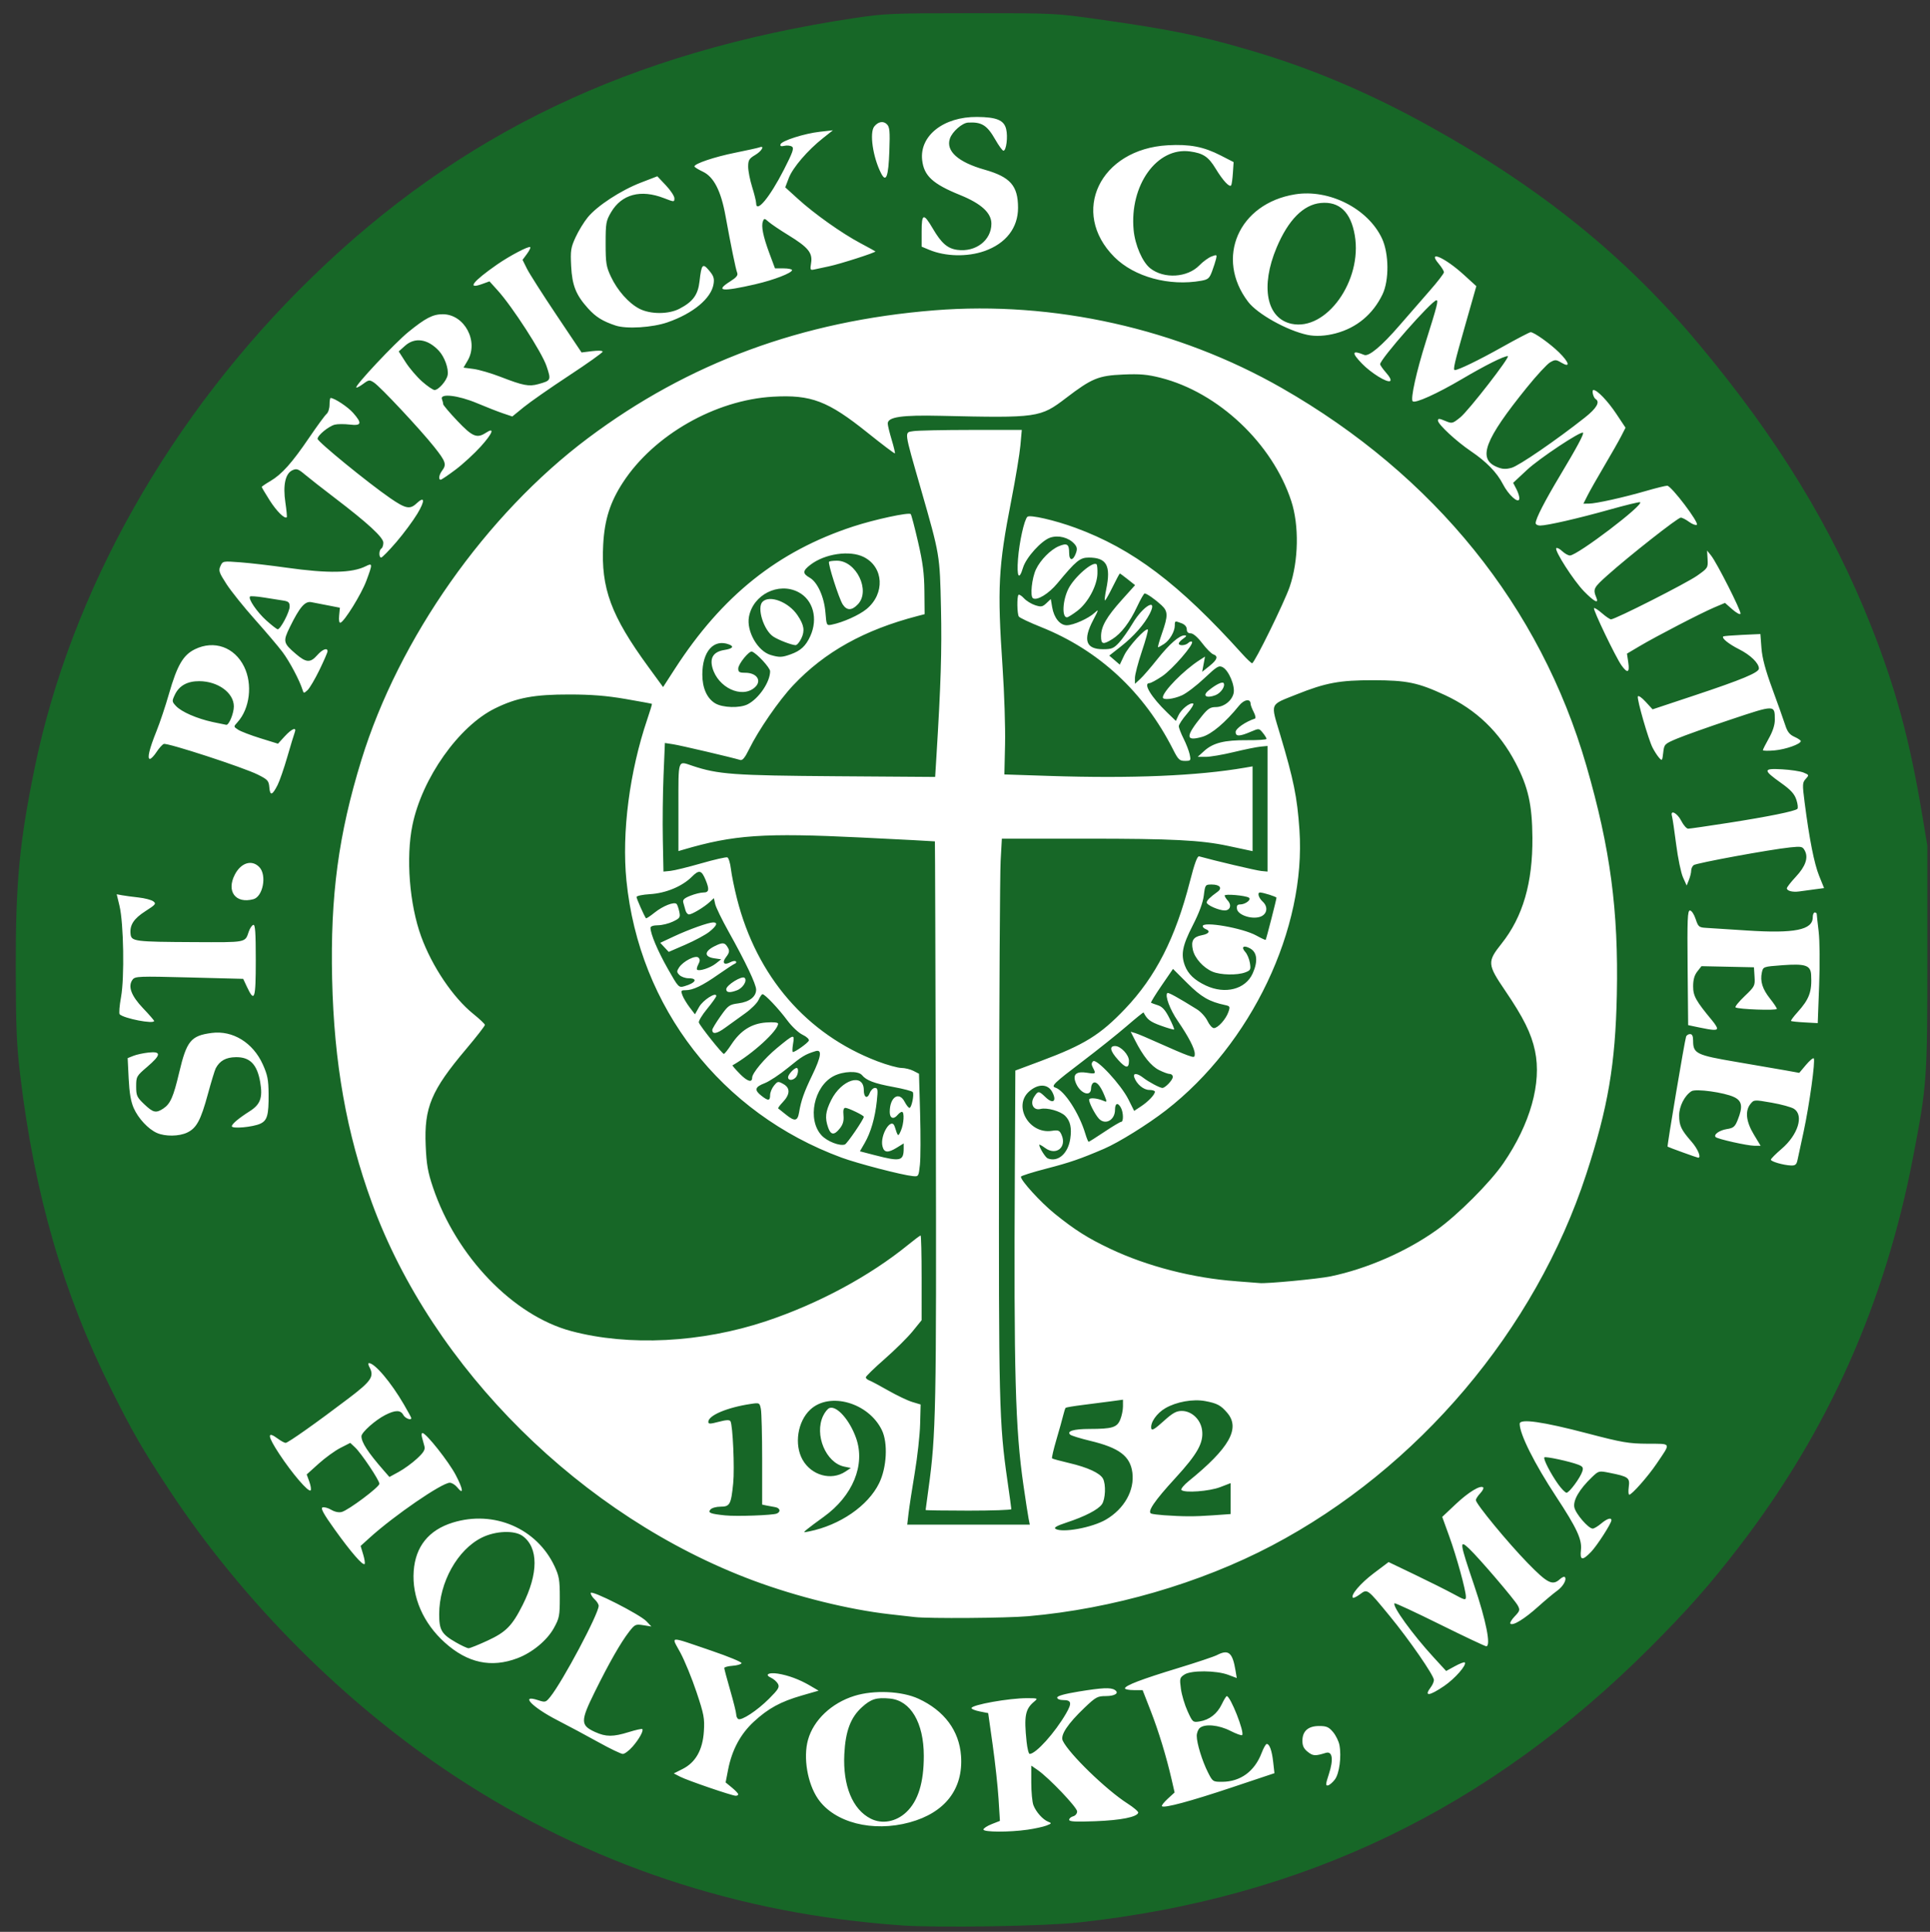 <?xml version="1.0" encoding="UTF-8" standalone="no"?>
<svg
   xmlns:dc="http://purl.org/dc/elements/1.1/"
   xmlns:cc="http://creativecommons.org/ns#"
   xmlns:rdf="http://www.w3.org/1999/02/22-rdf-syntax-ns#"
   xmlns:svg="http://www.w3.org/2000/svg"
   xmlns="http://www.w3.org/2000/svg"
   id="svg8"
   version="1.1"
   viewBox="0 0 21.004 21.019"
   height="79.441"
   width="79.384">
  <rect x="0" y="0" width="21.004" height="21.019" fill="#333333" stroke="none"/>
  <defs
     id="defs2" />
  <g
     transform="translate(-59.125,-12.765)"
     id="layer1">
    <g
       transform="matrix(0.082,0,0,0.082,45.522,8.762)"
       id="g4236">
      <circle
         style="opacity:1;fill:#ffffff;fill-opacity:1;stroke:none;stroke-width:1.302;stroke-linecap:round;stroke-linejoin:round;stroke-miterlimit:4;stroke-dasharray:none;stroke-dashoffset:0;stroke-opacity:1;paint-order:fill markers stroke"
         id="path4232"
         cx="293.905"
         cy="176.925"
         r="121.781" />
      <path
         style="fill:#176727;fill-opacity:1;stroke-width:0.265"
         d="m 285.561,304.292 c -21.691,-1.5 -41.552,-8.126 -59.267,-19.774 -14.653,-9.635 -28.188,-23.195 -37.964,-38.034 -3.553,-5.393 -4.835,-7.617 -7.705,-13.361 -6.36,-12.734 -10.163,-25.866 -12.047,-41.605 -0.488,-4.074 -0.581,-6.296 -0.597,-14.222 -0.022,-11.322 0.48,-16.656 2.497,-26.515 4.814,-23.53 18.018,-46.911 36.8,-65.167 19.667,-19.116 42.28,-29.921 71.977,-34.394 4.062,-0.612 4.983,-0.651 15.495,-0.654 11.031,-0.004 11.249,0.006 16.801,0.796 9.799,1.394 13.325,2.11 20.112,4.087 8.168,2.379 15.896,5.645 24.022,10.151 14.732,8.17 25.903,17.2 35.579,28.76 10.543,12.596 17.754,24.387 22.972,37.562 3.216,8.121 5.103,15.072 6.727,24.78 l 0.723,4.324 v 14.817 c 0,16.185 -0.056,16.965 -1.884,26.458 -3.76,19.524 -11.264,36.339 -23.085,51.726 -3.873,5.042 -6.863,8.429 -11.802,13.37 -21.414,21.423 -45.945,33.236 -75.81,36.505 -4.528,0.496 -18.653,0.731 -23.548,0.393 z m 16.703,-12.697 c 0.965,-0.14 2.096,-0.388 2.514,-0.551 0.7,-0.274 0.718,-0.314 0.23,-0.506 -0.718,-0.283 -1.624,-1.297 -1.967,-2.202 -0.155,-0.41 -0.282,-1.757 -0.282,-2.995 v -2.25 l 0.86,0.595 c 1.495,1.035 5.226,4.95 5.226,5.484 0,0.287 -0.231,0.57 -0.529,0.648 -0.291,0.076 -0.529,0.284 -0.529,0.462 0,0.246 0.844,0.291 3.506,0.189 3.348,-0.129 5.489,-0.554 5.662,-1.125 0.044,-0.146 -0.601,-0.7 -1.435,-1.232 -2.812,-1.796 -7.782,-6.619 -8.586,-8.333 -0.343,-0.732 0.66,-2.242 2.919,-4.392 1.462,-1.391 1.7,-1.521 2.793,-1.521 1.232,0 1.835,-0.413 1.194,-0.819 -0.545,-0.345 -1.649,-0.295 -4.796,0.219 -1.86,0.304 -2.844,0.579 -2.844,0.797 0,0.191 0.33,0.332 0.778,0.332 1.124,0 1.208,0.385 0.39,1.794 -1.485,2.558 -4.002,5.35 -4.824,5.35 -0.131,0 -0.314,-0.732 -0.408,-1.626 -0.354,-3.385 -0.179,-4.319 0.993,-5.299 0.544,-0.455 0.525,-0.465 -0.899,-0.472 -2.393,-0.011 -7.408,0.884 -7.408,1.323 0,0.122 0.499,0.321 1.11,0.442 l 1.11,0.219 0.596,4.228 c 0.328,2.325 0.678,5.543 0.778,7.15 l 0.182,2.922 -1.094,0.43 c -0.602,0.236 -1.094,0.558 -1.094,0.716 0,0.359 3.433,0.372 5.855,0.022 z m -15.645,-0.973 c 4.697,-1.281 7.132,-4.431 6.818,-8.82 -0.239,-3.343 -2.221,-6.006 -5.645,-7.585 -2.213,-1.02 -5.904,-1.185 -8.5,-0.38 -3.047,0.946 -5.437,3.21 -6.168,5.842 -0.653,2.349 -0.068,5.79 1.329,7.821 2.174,3.16 7.25,4.462 12.166,3.122 z m -5.159,-0.488 c -2.419,-1.215 -3.72,-4.384 -3.514,-8.555 0.152,-3.064 0.834,-4.88 2.348,-6.248 1.206,-1.089 1.923,-1.308 3.719,-1.136 2.739,0.263 4.476,3.204 4.483,7.591 0.006,3.552 -0.752,5.997 -2.316,7.476 -1.363,1.288 -3.211,1.63 -4.721,0.872 z m 47.953,-4.16 5.619,-1.878 -0.166,-1.476 c -0.172,-1.533 -0.483,-2.402 -0.86,-2.402 -0.121,0 -0.426,0.54 -0.678,1.201 -0.931,2.437 -2.809,3.809 -5.231,3.82 -1.23,0.006 -1.264,-0.017 -1.889,-1.251 -0.767,-1.514 -1.489,-3.865 -1.489,-4.844 0,-0.392 0.185,-0.867 0.411,-1.054 0.689,-0.571 2.509,-0.398 4.047,0.385 0.778,0.396 1.484,0.652 1.569,0.567 0.35,-0.35 -1.557,-5.181 -2.041,-5.171 -0.082,0.002 -0.381,0.486 -0.664,1.077 -0.607,1.267 -1.636,2.069 -2.921,2.278 -0.912,0.148 -0.939,0.126 -1.614,-1.35 -0.378,-0.825 -0.776,-2.16 -0.886,-2.966 -0.188,-1.382 -0.16,-1.491 0.476,-1.908 0.88,-0.576 4.218,-0.552 5.801,0.042 l 1.135,0.426 -0.163,-0.984 c -0.399,-2.412 -0.931,-2.856 -2.468,-2.061 -0.402,0.208 -2.748,0.992 -5.212,1.742 -4.792,1.459 -6.995,2.301 -6.995,2.675 0,0.128 0.527,0.232 1.171,0.232 h 1.171 l 1.057,2.712 c 1.072,2.75 2.091,6.089 2.799,9.171 l 0.39,1.696 -0.914,0.837 c -0.503,0.461 -0.847,0.904 -0.766,0.986 0.287,0.287 3.745,-0.642 9.311,-2.502 z m -65.545,0.924 c 10e-4,-0.109 -0.375,-0.508 -0.836,-0.887 l -0.838,-0.689 0.329,-1.692 c 0.508,-2.613 1.643,-4.731 3.407,-6.36 1.92,-1.773 3.559,-2.667 6.388,-3.484 l 2.216,-0.64 -1.176,-0.689 c -1.355,-0.794 -2.865,-1.355 -4.224,-1.568 -1.238,-0.194 -1.808,0.137 -0.927,0.538 0.359,0.164 0.777,0.53 0.93,0.815 0.236,0.441 0.062,0.733 -1.183,1.977 -1.572,1.572 -3.669,2.95 -4.092,2.688 -0.143,-0.089 -0.262,-0.363 -0.263,-0.609 -7.9e-4,-0.246 -0.358,-1.683 -0.794,-3.194 -0.436,-1.51 -0.792,-2.843 -0.792,-2.961 0,-0.118 0.497,-0.252 1.104,-0.297 0.607,-0.045 1.142,-0.2 1.189,-0.346 0.047,-0.146 -1.73,-0.882 -3.948,-1.637 -5.891,-2.005 -5.397,-2.032 -4.177,0.231 0.574,1.065 1.54,3.419 2.146,5.233 0.993,2.971 1.09,3.488 0.979,5.223 -0.158,2.463 -1.097,4.121 -2.826,4.991 l -1.167,0.587 0.845,0.437 c 0.958,0.495 6.871,2.521 7.376,2.527 0.182,0.002 0.332,-0.085 0.333,-0.195 z m 79.19,-1.973 c 0.59,-0.791 0.886,-3.036 0.601,-4.555 -0.096,-0.512 -0.478,-1.291 -0.849,-1.732 -0.563,-0.669 -0.867,-0.802 -1.842,-0.802 -1.462,0 -2.225,0.674 -2.225,1.965 0,0.672 0.187,1.054 0.722,1.475 0.693,0.545 0.978,0.56 2.375,0.126 0.888,-0.276 1.057,0.859 0.417,2.81 -0.436,1.329 -0.456,1.572 -0.126,1.507 0.216,-0.043 0.634,-0.4 0.928,-0.794 z m -93.222,-4.343 c 0.875,-0.997 1.503,-2.131 1.295,-2.339 -0.066,-0.066 -0.87,0.113 -1.786,0.398 -2.077,0.646 -3.033,0.646 -4.465,-0.004 -1.966,-0.892 -1.972,-1.435 -0.067,-5.298 1.905,-3.861 3.469,-6.601 4.585,-8.03 0.751,-0.962 0.856,-1.009 1.868,-0.848 l 1.073,0.172 -0.64,-0.681 c -0.868,-0.924 -7.413,-4.244 -7.413,-3.76 0,0.201 0.238,0.581 0.529,0.844 0.291,0.263 0.529,0.648 0.529,0.855 0,1.057 -4.787,10.054 -6.428,12.08 -0.592,0.732 -0.661,0.75 -1.611,0.437 -2.47,-0.815 -0.785,0.944 2.54,2.652 1.487,0.764 3.955,2.085 5.484,2.935 1.529,0.851 2.979,1.546 3.222,1.546 0.243,0 0.82,-0.431 1.283,-0.959 z m 107.702,-8.043 c 1.454,-0.987 3.065,-2.828 2.751,-3.142 -0.075,-0.075 -0.661,0.151 -1.302,0.501 l -1.166,0.637 -1.667,-1.816 c -2.803,-3.053 -5.528,-6.821 -5.182,-7.166 0.067,-0.067 2.768,1.189 6.003,2.79 3.235,1.601 6.009,2.911 6.165,2.911 0.659,0 -0.017,-3.408 -1.606,-8.097 -1.94,-5.724 -1.993,-6.116 -0.662,-4.853 1.327,1.258 6.042,6.771 6.461,7.554 0.309,0.578 0.269,0.717 -0.412,1.428 -0.415,0.433 -0.673,0.87 -0.572,0.97 0.32,0.32 1.843,-0.609 3.643,-2.223 0.961,-0.862 2.115,-1.829 2.564,-2.148 0.796,-0.567 1.317,-1.51 1.006,-1.821 -0.085,-0.085 -0.373,0.043 -0.64,0.285 -0.989,0.895 -1.64,0.57 -4.283,-2.14 -2.627,-2.694 -6.876,-7.85 -6.876,-8.345 0,-0.158 0.258,-0.562 0.574,-0.898 0.316,-0.336 0.498,-0.687 0.405,-0.78 -0.358,-0.358 -1.951,0.608 -3.66,2.221 l -1.783,1.682 0.924,2.553 c 0.99,2.734 2.217,7.191 2.217,8.052 0,0.483 -0.132,0.453 -1.654,-0.377 -0.91,-0.496 -3.217,-1.651 -5.129,-2.567 l -3.475,-1.666 -1.949,1.467 c -1.779,1.34 -3.131,2.921 -2.789,3.263 0.075,0.075 0.499,-0.13 0.941,-0.457 0.994,-0.735 0.934,-0.779 3.933,2.868 2.621,3.186 5.892,7.922 5.88,8.513 -0.005,0.226 -0.183,0.643 -0.397,0.925 -0.971,1.284 -0.26,1.234 1.737,-0.123 z m -122.958,-3.705 c 1.962,-0.745 3.915,-2.363 4.815,-3.988 0.73,-1.319 0.791,-1.631 0.791,-4.074 0,-2.306 -0.09,-2.837 -0.697,-4.133 -2.363,-5.039 -8.053,-7.48 -13.507,-5.795 -3.187,0.984 -4.952,3.174 -5.186,6.433 -0.247,3.446 1.263,6.914 4.134,9.493 3.02,2.713 6.17,3.387 9.65,2.065 z m -8.2,-2.107 c -1.883,-1.08 -2.202,-1.618 -2.202,-3.718 0,-4.229 2.44,-8.598 5.689,-10.187 1.823,-0.892 4.317,-0.982 5.392,-0.194 2.101,1.539 2.101,4.962 0.001,9.138 -1.395,2.773 -2.216,3.609 -4.66,4.738 -1.209,0.558 -2.344,1.014 -2.523,1.013 -0.179,-10e-4 -0.943,-0.356 -1.696,-0.788 z m 75.983,-3.461 c 11.122,-0.972 22.794,-4.357 32.334,-9.377 19.402,-10.21 34.956,-28.584 41.723,-49.291 2.886,-8.832 3.863,-14.569 4.053,-23.813 0.23,-11.164 -0.86,-19.361 -4.035,-30.345 -6.107,-21.132 -20.148,-38.54 -40.448,-50.148 -13.779,-7.879 -30.274,-11.566 -46.092,-10.301 -17.559,1.403 -32.641,6.966 -45.967,16.956 -13.549,10.156 -25.099,26.555 -30.074,42.7 -3.051,9.902 -4.138,18.03 -3.888,29.075 0.253,11.154 1.906,20.461 5.27,29.662 8.065,22.061 27.896,41.695 50.664,50.161 5.782,2.15 12.698,3.856 18.07,4.458 1.382,0.155 2.871,0.323 3.307,0.374 1.878,0.219 12.173,0.143 15.081,-0.111 z m -29.335,-11.553 c 0.31,-0.257 1.289,-0.988 2.176,-1.625 3.864,-2.773 5.562,-6.891 4.309,-10.446 -0.853,-2.42 -2.583,-4.365 -3.552,-3.993 -0.228,0.087 -0.602,0.554 -0.831,1.038 -1.187,2.502 0.365,6.223 2.807,6.73 l 0.877,0.182 -0.731,0.483 c -1.871,1.235 -4.497,0.507 -5.675,-1.573 -1.14,-2.013 -0.668,-5.085 1.023,-6.658 2.577,-2.397 7.736,-0.918 9.499,2.724 0.824,1.703 0.657,4.956 -0.363,7.04 -1.473,3.01 -5.204,5.577 -9.309,6.405 -0.79,0.159 -0.791,0.158 -0.23,-0.307 z m 32.942,-0.043 c -0.251,-0.159 0.191,-0.41 1.455,-0.826 2.448,-0.805 4.206,-1.713 4.708,-2.43 0.471,-0.672 0.553,-2.635 0.142,-3.402 -0.396,-0.74 -2.045,-1.5 -4.493,-2.07 -1.177,-0.274 -2.195,-0.553 -2.262,-0.62 -0.067,-0.067 0.191,-1.182 0.573,-2.478 0.382,-1.296 0.79,-2.752 0.906,-3.237 0.116,-0.484 0.261,-0.931 0.322,-0.992 0.061,-0.061 1.114,-0.236 2.338,-0.388 1.225,-0.152 2.911,-0.37 3.748,-0.483 l 1.521,-0.207 v 0.889 c 0,0.489 -0.165,1.284 -0.367,1.768 -0.432,1.033 -1.054,1.219 -4.098,1.225 -2.063,0.004 -3.03,0.29 -2.544,0.753 0.144,0.137 1.341,0.508 2.659,0.824 3.84,0.92 5.302,2.016 5.595,4.196 0.316,2.359 -1.063,4.824 -3.499,6.251 -1.832,1.074 -5.803,1.801 -6.706,1.229 z m -19.496,-2.078 c 0.099,-0.837 0.469,-3.248 0.822,-5.358 0.353,-2.11 0.673,-5.012 0.711,-6.448 l 0.069,-2.612 -1.108,-0.332 c -0.609,-0.183 -2.038,-0.863 -3.175,-1.512 -1.137,-0.649 -2.276,-1.256 -2.53,-1.348 -0.255,-0.092 -0.463,-0.277 -0.463,-0.412 0,-0.135 1.131,-1.235 2.512,-2.444 1.382,-1.21 3.048,-2.86 3.703,-3.666 l 1.19,-1.466 0.001,-5.622 c 8e-4,-3.092 -0.06,-5.622 -0.135,-5.622 -0.075,0 -0.794,0.536 -1.598,1.191 -5.151,4.196 -11.943,7.852 -18.903,10.177 -8.566,2.861 -18.252,3.353 -25.879,1.313 -7.697,-2.058 -15.252,-9.91 -18.333,-19.052 -0.691,-2.05 -0.863,-3.039 -0.971,-5.571 -0.215,-5.043 0.731,-7.3 5.355,-12.781 1.387,-1.643 2.513,-3.093 2.503,-3.221 -0.01,-0.129 -0.704,-0.786 -1.542,-1.461 -2.682,-2.161 -5.465,-6.29 -6.912,-10.255 -1.558,-4.268 -2.046,-10.486 -1.162,-14.788 1.283,-6.245 6.149,-13.122 10.958,-15.49 2.894,-1.425 5.208,-1.856 9.922,-1.848 2.885,0.005 4.908,0.169 7.408,0.599 1.892,0.326 3.466,0.617 3.497,0.648 0.032,0.03 -0.244,0.942 -0.612,2.026 -2.359,6.943 -3.409,15.059 -2.772,21.418 1.689,16.841 12.586,30.875 28.542,36.758 2.129,0.785 8.019,2.316 9.445,2.455 0.786,0.077 0.795,0.063 0.964,-1.51 0.093,-0.873 0.104,-3.946 0.024,-6.828 l -0.146,-5.241 -0.738,-0.382 c -0.406,-0.21 -1.131,-0.386 -1.611,-0.391 -0.48,-0.005 -1.9,-0.4 -3.155,-0.877 -9.396,-3.576 -16.034,-11.256 -18.655,-21.584 -0.348,-1.371 -0.709,-3.138 -0.801,-3.926 -0.093,-0.788 -0.306,-1.485 -0.475,-1.55 -0.169,-0.065 -1.729,0.292 -3.467,0.792 -1.738,0.5 -3.577,0.95 -4.086,1.001 l -0.926,0.092 -0.084,-4.233 c -0.046,-2.328 -0.004,-6.167 0.094,-8.531 l 0.179,-4.298 1.096,0.168 c 0.963,0.147 7.821,1.753 8.912,2.087 0.287,0.088 0.629,-0.327 1.151,-1.397 1.245,-2.548 3.969,-6.501 5.866,-8.511 4.182,-4.434 9.438,-7.36 16.52,-9.199 l 0.926,-0.24 -0.029,-3.03 c -0.022,-2.371 -0.206,-3.8 -0.845,-6.565 -0.449,-1.944 -0.885,-3.604 -0.97,-3.688 -0.261,-0.261 -4.813,0.721 -7.642,1.648 -9.981,3.27 -17.379,9.174 -23.658,18.884 l -1.566,2.422 -1.96,-2.683 c -4.948,-6.775 -6.298,-10.426 -5.99,-16.204 0.177,-3.322 0.917,-5.654 2.627,-8.273 4.105,-6.289 12.255,-10.939 19.924,-11.369 5.055,-0.284 7.275,0.563 12.532,4.778 1.945,1.559 3.578,2.793 3.63,2.742 0.051,-0.051 -0.14,-0.861 -0.425,-1.8 -0.285,-0.938 -0.52,-1.91 -0.521,-2.159 -0.004,-0.871 1.859,-1.144 7.009,-1.025 12.925,0.296 13.225,0.254 16.669,-2.375 3.405,-2.599 4.29,-2.962 7.555,-3.102 2.25,-0.097 3.219,-0.012 4.986,0.435 7.647,1.934 14.831,8.712 17.334,16.353 1.055,3.223 0.971,7.917 -0.204,11.361 -0.706,2.068 -4.681,10.16 -4.992,10.16 -0.107,0 -0.703,-0.564 -1.325,-1.253 -8.389,-9.303 -14.506,-13.925 -22.128,-16.722 -2.755,-1.011 -6.066,-1.766 -6.376,-1.455 -0.424,0.425 -1.067,3.325 -1.243,5.605 -0.182,2.368 0.135,2.918 0.665,1.15 0.405,-1.353 2.45,-3.611 3.619,-3.997 1.086,-0.358 2.433,-0.014 3.183,0.815 0.372,0.411 0.423,0.682 0.23,1.225 -0.384,1.087 -0.908,1.078 -0.908,-0.015 0,-1.166 -0.276,-1.342 -1.377,-0.879 -1.089,0.458 -2.425,1.811 -3.023,3.062 -0.549,1.149 -0.806,3.591 -0.404,3.839 0.555,0.343 2.095,-0.597 3.242,-1.98 2.486,-2.999 2.997,-3.418 4.165,-3.418 2.38,0 2.965,1.066 2.315,4.22 -0.178,0.865 -0.245,1.524 -0.148,1.464 0.097,-0.06 0.559,-0.887 1.027,-1.838 0.468,-0.951 0.887,-1.73 0.931,-1.73 0.044,0 0.516,0.347 1.05,0.772 l 0.971,0.772 -1.743,1.94 c -2.042,2.274 -2.772,3.549 -2.772,4.84 0,1.081 0.256,1.149 1.48,0.392 1.187,-0.734 2.324,-2.22 3.309,-4.325 0.449,-0.96 0.898,-1.746 0.998,-1.746 0.267,0 1.386,0.78 2.217,1.545 0.894,0.823 0.906,1.393 0.082,3.751 -0.355,1.016 -0.589,1.847 -0.52,1.847 0.069,0 0.425,-0.196 0.791,-0.436 0.756,-0.495 1.432,-1.657 1.432,-2.461 0,-0.625 0.007,-0.627 0.909,-0.284 0.42,0.16 0.679,0.462 0.679,0.794 0,0.358 0.174,0.536 0.525,0.536 0.319,0 0.917,0.514 1.521,1.309 0.548,0.72 1.205,1.383 1.459,1.473 0.707,0.251 0.559,0.714 -0.5,1.558 l -0.963,0.768 0.19,-1.011 0.19,-1.011 -0.748,0.481 c -2.083,1.341 -4.849,4.157 -4.849,4.937 0,0.389 1.411,0.233 2.544,-0.281 0.599,-0.272 1.931,-1.289 2.961,-2.261 1.679,-1.583 1.931,-1.735 2.442,-1.461 0.803,0.43 1.658,2.469 1.444,3.444 -0.222,1.009 -1.299,1.842 -2.383,1.842 -0.69,0 -1.038,0.22 -1.773,1.124 -2.264,2.784 -2.27,3.459 -0.026,2.831 1.256,-0.352 3.108,-1.918 4.911,-4.152 0.668,-0.829 1.52,-0.961 1.524,-0.238 7.9e-4,0.166 0.187,0.657 0.413,1.091 0.226,0.434 0.301,0.825 0.166,0.87 -1.268,0.423 -2.564,1.323 -2.564,1.781 0,0.622 0.531,0.606 2.083,-0.064 1.006,-0.434 1.034,-0.431 1.521,0.171 0.273,0.337 0.497,0.7 0.497,0.806 0,0.106 -1.161,0.184 -2.58,0.173 -3.005,-0.023 -4.517,0.357 -5.699,1.433 l -0.85,0.773 1.058,0.007 c 0.582,0.004 2.249,-0.28 3.704,-0.631 1.455,-0.351 3.063,-0.678 3.572,-0.727 l 0.926,-0.089 v 8.334 8.334 l -0.844,-0.081 c -0.657,-0.063 -6.238,-1.377 -8.232,-1.938 -0.242,-0.068 -0.609,0.931 -1.227,3.342 -1.917,7.486 -4.54,12.634 -8.611,16.9 -3.294,3.453 -5.411,4.762 -11.182,6.916 l -3.373,1.259 -0.066,12.995 c -0.139,27.309 0.056,34.505 1.14,42.021 0.288,1.995 0.595,3.989 0.684,4.432 l 0.161,0.805 h -8.133 -8.133 z m 13.638,-0.529 c -7.9e-4,-0.109 -0.233,-1.806 -0.516,-3.77 -1.106,-7.679 -1.169,-10.26 -1.118,-45.508 0.027,-18.554 0.122,-35.074 0.212,-36.711 l 0.164,-2.977 h 11.317 c 11.246,0 15.102,0.196 18.649,0.949 1.019,0.216 2.18,0.463 2.58,0.549 l 0.728,0.156 v -5.624 -5.624 l -0.992,0.172 c -6.28,1.088 -15.002,1.456 -25.995,1.096 l -5.953,-0.195 0.091,-4.008 c 0.05,-2.204 -0.099,-6.807 -0.331,-10.228 -0.713,-10.517 -0.567,-13.31 1.151,-22.09 0.569,-2.91 1.118,-6.214 1.218,-7.342 l 0.183,-2.051 -6.712,0.003 c -3.692,0.002 -7.152,0.076 -7.691,0.165 -1.204,0.199 -1.264,-0.249 1.017,7.697 2.527,8.805 2.503,8.667 2.662,15.815 0.124,5.583 -0.016,10.111 -0.614,19.783 l -0.16,2.585 -13.134,-0.093 c -13.621,-0.097 -15.672,-0.245 -19.068,-1.379 -1.996,-0.667 -1.871,-1.03 -1.871,5.46 v 5.852 l 0.595,-0.175 c 6.756,-1.991 10.704,-2.263 23.658,-1.628 5.36,0.263 9.764,0.494 9.786,0.514 0.022,0.02 0.078,16.765 0.125,37.21 0.087,38.197 0.021,41.494 -0.973,48.663 -0.21,1.517 -0.383,2.797 -0.383,2.844 0,0.047 2.56,0.086 5.689,0.086 3.129,0 5.688,-0.089 5.687,-0.198 z m 23.67,-100.145 c -0.102,-0.473 -0.469,-1.421 -0.815,-2.108 -0.346,-0.686 -0.629,-1.423 -0.629,-1.638 0,-0.214 0.491,-0.957 1.092,-1.651 0.601,-0.694 0.962,-1.305 0.803,-1.358 -0.442,-0.147 -1.581,0.78 -1.952,1.59 l -0.331,0.722 -1.16,-1.119 c -2.113,-2.038 -3.234,-3.897 -2.351,-3.897 0.184,0 0.941,-0.409 1.683,-0.908 1.374,-0.925 4.271,-4.269 3.964,-4.576 -0.093,-0.093 -0.31,-0.028 -0.482,0.144 -0.364,0.364 -1.266,0.422 -1.266,0.081 0,-0.128 0.268,-0.419 0.595,-0.648 0.435,-0.303 0.484,-0.419 0.184,-0.429 -0.694,-0.023 -2.02,1.134 -3.65,3.187 -0.856,1.077 -1.869,2.248 -2.253,2.6 l -0.697,0.641 v -0.788 c 0,-0.433 0.416,-2.023 0.924,-3.532 0.508,-1.509 0.863,-2.805 0.788,-2.88 -0.274,-0.274 -2.585,2.249 -3.146,3.434 l -0.578,1.222 -0.698,-0.6 -0.698,-0.6 1.562,-1.227 c 1.688,-1.326 3.102,-2.935 3.816,-4.34 1.107,-2.18 -0.876,-1.06 -2.269,1.281 -0.563,0.946 -1.384,2.107 -1.825,2.58 -0.694,0.744 -0.976,0.86 -2.099,0.86 -2.301,0 -2.713,-1.216 -1.315,-3.875 0.737,-1.401 0.756,-1.493 0.198,-0.969 -0.805,0.756 -2.81,1.656 -3.705,1.663 -0.903,0.007 -1.702,-0.981 -1.942,-2.404 l -0.181,-1.071 -0.588,0.553 c -0.515,0.484 -0.701,0.516 -1.495,0.258 -0.499,-0.162 -1.162,-0.572 -1.474,-0.912 -0.312,-0.339 -0.64,-0.545 -0.728,-0.457 -0.225,0.225 -0.191,2.525 0.043,2.878 0.107,0.161 1.431,0.788 2.942,1.392 7.68,3.07 13.664,8.616 17.524,16.24 0.685,1.354 0.86,1.521 1.581,1.521 0.777,0 0.803,-0.036 0.625,-0.86 z m 3.418,-7.859 c 0.72,-0.274 1.344,-1.192 1.09,-1.603 -0.155,-0.251 -1.081,0.208 -2.043,1.014 -0.813,0.681 -0.233,1.04 0.953,0.589 z m -18.312,-11.203 c 1.378,-1.051 2.593,-3.29 2.65,-4.884 0.022,-0.619 -0.028,-1.193 -0.111,-1.276 -0.471,-0.471 -2.951,1.676 -3.735,3.234 -0.776,1.541 -0.894,3.798 -0.198,3.798 0.139,0 0.766,-0.392 1.395,-0.871 z m -46.742,120.034 c -1.977,-0.205 -2.332,-0.343 -1.975,-0.773 0.181,-0.218 0.771,-0.386 1.353,-0.386 1.236,0 1.393,-0.292 1.675,-3.104 0.2,-1.996 -0.054,-7.728 -0.364,-8.23 -0.127,-0.206 -0.575,-0.185 -1.558,0.074 -1.149,0.303 -1.379,0.305 -1.379,0.009 0,-0.857 2.49,-1.91 5.635,-2.381 1.152,-0.173 1.171,-0.164 1.339,0.676 0.094,0.468 0.17,3.513 0.17,6.766 v 5.915 l 0.595,0.127 c 0.327,0.07 0.824,0.161 1.103,0.203 0.68,0.103 0.821,0.627 0.232,0.863 -0.568,0.227 -5.33,0.395 -6.824,0.241 z m 58.208,-0.024 c -0.728,-0.051 -1.476,-0.146 -1.663,-0.212 -0.596,-0.21 0.386,-1.665 3.18,-4.708 2.955,-3.218 3.78,-4.699 3.556,-6.375 -0.19,-1.417 -1.382,-2.541 -2.693,-2.541 -0.737,0 -1.221,0.274 -2.442,1.379 -1.15,1.041 -1.543,1.272 -1.606,0.944 -0.149,-0.774 0.717,-2.021 1.868,-2.689 1.47,-0.853 3.675,-1.245 5.294,-0.943 1.587,0.297 2.083,0.564 2.944,1.588 1.727,2.053 0.24,4.666 -5.131,9.02 -0.655,0.531 -1.091,1.066 -0.97,1.191 0.407,0.417 3.699,0.173 5.137,-0.38 l 1.389,-0.534 v 2.052 2.052 l -2.422,0.172 c -2.387,0.169 -3.84,0.166 -6.442,-0.016 z m 9.61,-31.048 c -5.722,-0.411 -11.827,-1.983 -16.742,-4.311 -2.942,-1.394 -4.67,-2.485 -7.331,-4.629 -1.881,-1.516 -4.581,-4.474 -4.505,-4.936 0.018,-0.11 1.555,-0.595 3.415,-1.076 3.078,-0.796 4.501,-1.287 7.616,-2.624 1.936,-0.831 5.799,-3.231 8.206,-5.097 11.345,-8.796 18.637,-24.116 17.725,-37.239 -0.302,-4.346 -0.756,-6.582 -2.565,-12.641 -1.274,-4.268 -1.441,-3.861 2.167,-5.304 3.888,-1.555 5.742,-1.899 10.186,-1.89 4.478,0.009 5.946,0.313 9.525,1.974 4.155,1.929 7.243,4.897 9.394,9.031 1.662,3.195 2.18,5.506 2.213,9.889 0.046,5.997 -1.267,10.505 -4.093,14.056 -1.917,2.409 -1.891,2.753 0.472,6.23 2.438,3.587 3.475,5.678 3.965,7.994 0.904,4.268 -0.621,9.694 -4.192,14.908 -1.762,2.573 -6.053,6.866 -8.876,8.88 -3.99,2.846 -9.229,5.134 -14.057,6.138 -1.651,0.343 -8.618,1 -9.433,0.889 -0.146,-0.02 -1.536,-0.127 -3.09,-0.239 z m -47.903,-16.708 -2.045,-0.532 0.633,-1.096 c 0.812,-1.405 1.373,-3.342 1.611,-5.558 0.164,-1.528 0.132,-1.756 -0.246,-1.756 -0.239,0 -0.55,0.305 -0.692,0.677 -0.317,0.833 -0.788,0.608 -0.788,-0.376 0,-2.343 -2.959,-1.437 -4.337,1.328 -0.753,1.511 -0.845,2.345 -0.4,3.623 0.357,1.024 0.818,1.056 1.564,0.108 0.413,-0.525 0.544,-0.999 0.475,-1.72 -0.066,-0.694 0.01,-0.995 0.253,-0.995 0.378,0 2.444,0.998 2.444,1.181 0,0.331 -2.203,3.558 -2.509,3.676 -0.66,0.253 -2.344,-0.4 -3.089,-1.198 -1.95,-2.088 -1.037,-6.531 1.62,-7.887 1.269,-0.648 3.238,-0.711 3.729,-0.12 0.593,0.715 1.638,1.11 4.16,1.574 1.344,0.247 2.508,0.553 2.587,0.681 0.205,0.331 -0.16,2.093 -0.434,2.093 -0.126,0 -0.413,-0.357 -0.639,-0.794 -0.755,-1.46 -1.984,-0.633 -1.984,1.335 0,0.858 0.511,1.044 1.058,0.384 0.181,-0.218 0.434,-0.397 0.562,-0.397 0.349,0 0.257,1.611 -0.145,2.514 -0.366,0.822 -0.384,0.809 -0.813,-0.549 -0.435,-1.378 -1.996,1.136 -1.624,2.616 0.215,0.857 0.726,0.9 1.923,0.16 l 0.891,-0.551 v 0.661 c 0,1.676 -0.433,1.781 -3.765,0.915 z m 22.875,0.406 c -0.306,-0.123 -1.119,-1.433 -1.119,-1.802 0,-0.084 0.348,0.104 0.772,0.418 1.473,1.089 2.936,-0.1 2.175,-1.769 -0.257,-0.565 -0.419,-0.627 -1.29,-0.497 -3.001,0.447 -5.16,-3.298 -3.009,-5.22 1.196,-1.069 2.51,-1.034 3.087,0.082 0.627,1.213 0.093,1.623 -0.888,0.682 -0.91,-0.872 -0.993,-0.876 -1.521,-0.069 -0.593,0.906 -0.102,1.857 0.838,1.621 0.862,-0.216 2.648,0.283 3.283,0.918 0.679,0.679 0.883,1.604 0.668,3.038 -0.296,1.976 -1.642,3.144 -2.996,2.599 z m 4.985,-3.304 c -0.808,-2.696 -2.771,-5.708 -3.968,-6.088 -0.609,-0.193 -0.193,-0.593 3.647,-3.508 2,-1.519 4.622,-3.613 5.827,-4.654 1.205,-1.041 2.211,-1.853 2.236,-1.804 0.466,0.924 0.878,1.239 2.292,1.748 0.916,0.331 1.708,0.559 1.759,0.508 0.051,-0.051 -0.234,-0.738 -0.634,-1.527 -0.538,-1.061 -0.933,-1.5 -1.52,-1.688 -0.437,-0.14 -0.844,-0.29 -0.906,-0.333 -0.062,-0.043 0.568,-1.071 1.401,-2.284 l 1.513,-2.205 1.907,1.9 c 1.836,1.829 2.905,2.448 5.001,2.895 0.661,0.141 0.693,0.209 0.443,0.927 -0.335,0.96 -1.393,2.132 -1.925,2.132 -0.218,0 -0.6,-0.427 -0.848,-0.95 -0.248,-0.522 -0.879,-1.216 -1.401,-1.542 -2.522,-1.571 -3.808,-2.279 -3.927,-2.161 -0.345,0.345 0.341,2.182 1.385,3.707 1.446,2.112 2.253,3.675 2.253,4.363 0,0.496 -0.06,0.507 -0.992,0.178 -0.546,-0.193 -2.183,-0.89 -3.638,-1.549 -1.455,-0.66 -2.921,-1.281 -3.258,-1.381 l -0.613,-0.182 0.583,1.148 c 1.057,2.083 2.111,3.393 3.159,3.928 0.569,0.29 1.217,0.527 1.441,0.527 0.224,0 0.407,0.174 0.407,0.387 0,0.409 -1,1.466 -1.386,1.466 -0.335,0 -1.827,-0.795 -2.552,-1.36 -0.809,-0.63 -1.391,-0.645 -1.173,-0.029 0.315,0.892 1.228,1.654 1.983,1.654 0.411,0 0.748,0.106 0.748,0.235 0,0.385 -0.864,1.298 -1.839,1.943 l -0.913,0.604 -0.758,-1.517 c -0.984,-1.968 -4.25,-5.493 -4.693,-5.063 -0.23,0.223 -0.236,0.444 -0.023,0.843 0.434,0.811 0.379,0.86 -0.768,0.677 -1.397,-0.223 -1.913,0.179 -1.553,1.212 0.525,1.505 2.08,2.124 2.08,0.827 0,-0.287 0.13,-0.603 0.29,-0.701 0.393,-0.243 0.921,0.336 1.436,1.572 0.408,0.98 0.405,1.018 -0.054,0.822 -0.908,-0.387 -1.937,-0.465 -1.937,-0.147 0,0.41 0.757,1.886 1.264,2.464 0.842,0.96 2.176,0.259 2.176,-1.143 0,-0.887 0.382,-1.015 0.784,-0.263 0.339,0.633 0.36,1.869 0.032,1.869 -0.133,0 -1.132,0.595 -2.22,1.323 -1.088,0.728 -2.031,1.323 -2.097,1.323 -0.066,0 -0.267,-0.495 -0.449,-1.1 z m 5.802,-9.644 c 0,-0.796 -1.092,-1.957 -1.84,-1.957 -0.808,0 -0.66,0.661 0.414,1.849 1.022,1.131 1.426,1.162 1.426,0.108 z m -45.554,7.119 c -0.484,-0.393 -0.931,-0.751 -0.993,-0.797 -0.062,-0.045 0.202,-0.411 0.588,-0.814 0.995,-1.039 1.032,-1.9 0.104,-2.419 -0.708,-0.396 -0.768,-0.386 -1.257,0.209 -0.282,0.344 -0.513,0.909 -0.513,1.257 0,0.775 -0.252,0.794 -1.155,0.084 -0.975,-0.767 -0.873,-1.164 0.427,-1.663 0.618,-0.237 2.014,-1.159 3.102,-2.049 1.885,-1.542 2.271,-1.776 3.645,-2.204 0.907,-0.282 0.777,0.693 -0.421,3.171 -1.091,2.257 -1.488,3.379 -1.751,4.947 -0.199,1.188 -0.581,1.248 -1.776,0.278 z m 1.316,-4.895 c 0.337,-0.337 0.44,-1.27 0.14,-1.27 -0.332,0 -1.145,0.874 -1.145,1.232 0,0.442 0.58,0.464 1.005,0.038 z m -7.386,-0.476 c -0.595,-0.601 -1.04,-1.117 -0.989,-1.146 2.663,-1.512 6.046,-4.604 6.046,-5.525 0,-0.17 -0.6,-0.229 -1.589,-0.158 -1.935,0.14 -3.393,1.062 -4.607,2.911 -0.448,0.683 -0.898,1.249 -0.999,1.257 -0.204,0.016 -3.114,-3.629 -3.318,-4.156 -0.071,-0.184 0.42,-1.001 1.091,-1.816 0.671,-0.815 1.22,-1.588 1.22,-1.717 0,-0.581 -1.765,0.545 -2.275,1.451 l -0.555,0.986 -0.702,-0.92 c -0.386,-0.506 -0.818,-1.226 -0.96,-1.599 -0.235,-0.618 -0.198,-0.68 0.405,-0.68 0.99,0 2.236,-0.596 4.347,-2.078 1.042,-0.732 2.035,-1.381 2.206,-1.442 0.171,-0.061 0.232,-0.197 0.136,-0.302 -0.097,-0.104 -0.427,-0.056 -0.733,0.108 -0.852,0.456 -1.161,0.069 -0.557,-0.699 0.396,-0.504 0.463,-0.793 0.268,-1.157 -0.423,-0.791 -0.711,-0.83 -1.852,-0.247 -1.344,0.686 -1.341,1.39 0.006,1.584 l 0.918,0.132 -0.735,0.577 c -0.732,0.574 -2.214,1.051 -2.471,0.794 -0.074,-0.074 0.005,-0.396 0.176,-0.715 0.231,-0.431 0.234,-0.657 0.011,-0.879 -0.373,-0.373 -2.033,0.474 -2.581,1.317 -0.319,0.49 -0.311,0.621 0.06,0.992 0.235,0.235 0.776,0.428 1.202,0.428 1.294,0 0.975,0.622 -0.542,1.056 -0.757,0.217 -0.796,0.176 -2.218,-2.336 -1.333,-2.354 -2.286,-4.613 -2.286,-5.416 0,-0.201 0.384,-0.33 0.992,-0.335 0.546,-0.004 1.445,-0.226 1.997,-0.493 0.924,-0.447 0.991,-0.553 0.832,-1.31 -0.095,-0.453 -0.255,-0.912 -0.354,-1.019 -0.312,-0.338 -1.812,0.249 -2.926,1.144 -0.588,0.473 -1.103,0.81 -1.145,0.749 -0.282,-0.416 -1.248,-2.601 -1.248,-2.821 0,-0.15 0.804,-0.32 1.786,-0.378 2.1,-0.125 4.276,-1.029 5.555,-2.308 0.958,-0.958 1.278,-0.889 1.814,0.394 0.541,1.296 0.474,1.696 -0.286,1.696 -0.361,0 -1.138,0.193 -1.728,0.429 -0.836,0.335 -1.041,0.538 -0.931,0.926 0.077,0.274 0.208,0.735 0.29,1.027 0.083,0.291 0.291,0.529 0.463,0.528 0.399,-0.001 1.993,-0.955 2.734,-1.636 l 0.569,-0.523 0.171,0.779 c 0.094,0.428 0.895,2.075 1.78,3.66 2.266,4.056 3.656,6.983 3.656,7.696 0,0.937 -0.887,1.627 -2.34,1.819 -1.219,0.162 -1.372,0.272 -2.392,1.717 -0.599,0.85 -1.089,1.662 -1.089,1.806 0,0.627 0.607,0.525 1.716,-0.288 0.656,-0.481 1.845,-1.337 2.643,-1.904 0.798,-0.566 1.601,-1.37 1.785,-1.786 0.184,-0.416 0.42,-0.756 0.524,-0.756 0.319,0 2.137,1.919 3.281,3.464 0.612,0.826 1.502,1.663 2.039,1.918 0.535,0.254 0.898,0.595 0.827,0.776 -0.124,0.315 -1.802,1.514 -2.119,1.514 -0.088,0 -0.076,-0.49 0.025,-1.09 0.226,-1.338 0.14,-1.316 -2.134,0.561 -1.649,1.361 -3.295,3.326 -3.295,3.935 0,0.694 -0.632,0.501 -1.618,-0.494 z m -0.4,-11.1 c 0.795,-0.302 1.392,-1.273 1.014,-1.651 -0.336,-0.336 -2.436,0.966 -2.436,1.509 0,0.454 0.477,0.501 1.422,0.142 z m -3.665,-7.768 c 0.983,-0.784 1.172,-1.241 0.515,-1.241 -0.627,0 -3.239,0.932 -5.233,1.866 l -1.802,0.844 0.564,0.601 0.564,0.601 2.236,-0.968 c 1.23,-0.533 2.65,-1.299 3.156,-1.702 z m 65.875,7.126 c -1.477,-0.696 -2.339,-1.518 -2.76,-2.629 -0.561,-1.48 -0.335,-2.656 1.021,-5.303 0.86,-1.679 1.365,-3.041 1.486,-4.003 0.18,-1.439 0.194,-1.459 1.062,-1.459 1.068,0 1.439,0.478 0.753,0.971 -1,0.719 -1.429,1.145 -1.429,1.421 0,0.337 1.615,1.047 2.381,1.047 0.729,0 0.962,-0.699 0.429,-1.287 -0.236,-0.261 -0.429,-0.571 -0.429,-0.689 0,-0.248 2.742,-0.011 3.208,0.277 0.398,0.246 -0.448,0.905 -1.161,0.905 -0.364,0 -0.474,0.159 -0.412,0.595 0.11,0.776 1.842,1.393 2.995,1.067 1.002,-0.283 1.21,-1.323 0.409,-2.048 -0.53,-0.48 -0.737,-1.203 -0.343,-1.2 0.423,0.003 2.183,0.56 2.183,0.691 0,0.224 -1.359,5.517 -1.436,5.595 -0.039,0.039 -0.595,-0.22 -1.236,-0.574 -1.81,-1.003 -7.118,-1.93 -7.118,-1.243 0,0.13 0.179,0.305 0.397,0.389 0.677,0.26 0.438,0.631 -0.522,0.812 -1.131,0.212 -1.453,0.739 -1.183,1.936 0.251,1.114 1.385,2.377 2.602,2.897 1.061,0.453 3.291,0.501 4.362,0.093 0.693,-0.263 0.747,-0.376 0.607,-1.242 -0.085,-0.524 -0.357,-1.177 -0.605,-1.451 -0.615,-0.679 -0.23,-0.967 0.641,-0.479 0.928,0.519 1.051,1.692 0.343,3.291 -0.945,2.136 -3.659,2.84 -6.245,1.621 z M 260.801,142.136 c -1.089,-0.664 -1.699,-2.035 -1.699,-3.823 0,-3.066 1.514,-4.765 3.55,-3.984 0.712,0.273 0.465,0.558 -0.635,0.734 -1.416,0.226 -1.944,1.014 -1.576,2.349 0.729,2.64 3.89,4.125 5.606,2.633 1.01,-0.877 0.319,-1.961 -1.25,-1.961 -0.781,0 -0.932,-0.093 -0.925,-0.569 0.008,-0.606 1.455,-2.382 1.825,-2.24 0.656,0.25 2.401,2.144 2.401,2.605 0,1.424 -1.474,3.603 -2.963,4.381 -1.038,0.542 -3.348,0.475 -4.334,-0.126 z m 7.39,-6.405 c -1.74,-0.504 -3.258,-3.165 -2.899,-5.08 0.551,-2.938 3.914,-4.625 6.536,-3.279 1.981,1.017 2.665,3.536 1.594,5.87 -0.596,1.297 -1.275,1.925 -2.594,2.395 -1.162,0.414 -1.491,0.426 -2.636,0.094 z m 4.048,-2.197 c 0.492,-1.033 0.369,-1.787 -0.502,-3.08 -1.188,-1.764 -3.702,-2.732 -4.645,-1.79 -0.781,0.781 0.151,3.782 1.435,4.623 0.691,0.453 2.413,1.115 2.948,1.133 0.184,0.006 0.528,-0.393 0.763,-0.887 z m 3.205,-3.425 c -0.167,-2.084 -1.054,-4.051 -2.094,-4.642 -0.975,-0.554 -0.949,-0.913 0.124,-1.731 1.913,-1.459 5.218,-1.933 7.054,-1.01 2.658,1.335 2.846,4.861 0.369,6.904 -0.979,0.808 -3.131,1.772 -4.618,2.069 -0.685,0.137 -0.698,0.111 -0.835,-1.589 z m 4.316,-1.122 c 1.692,-1.802 -0.227,-5.773 -2.791,-5.773 -0.504,0 -0.975,0.059 -1.047,0.131 -0.193,0.193 1.318,4.914 1.816,5.674 0.548,0.836 1.216,0.826 2.022,-0.032 z m -65.672,126.081 -0.337,-1.125 1.223,-1.107 c 3.244,-2.937 9.573,-7.278 10.611,-7.278 0.271,0 0.71,0.268 0.975,0.595 0.91,1.122 0.81,0.269 -0.191,-1.63 -0.942,-1.787 -3.903,-5.527 -4.405,-5.563 -0.126,-0.009 -0.155,0.251 -0.064,0.579 0.091,0.327 0.235,0.857 0.321,1.178 0.121,0.452 -0.102,0.821 -0.994,1.646 -0.632,0.585 -1.714,1.371 -2.402,1.747 l -1.252,0.683 -0.763,-0.874 c -2.092,-2.395 -2.949,-3.713 -2.949,-4.534 0,-0.505 1.829,-2.135 3.153,-2.811 1.336,-0.682 2.043,-0.685 2.404,-0.011 0.241,0.45 1.058,0.768 1.058,0.411 0,-0.065 -0.437,-0.869 -0.97,-1.786 -1.722,-2.961 -3.873,-5.504 -4.654,-5.504 -0.118,0 -0.084,0.244 0.075,0.542 0.659,1.232 0.256,1.836 -2.763,4.127 -4.264,3.237 -8.051,5.914 -8.366,5.914 -0.152,0 -0.618,-0.252 -1.034,-0.56 -1.464,-1.083 -1.4,-0.387 0.186,2.022 1.722,2.614 3.877,5.121 4.163,4.842 0.1,-0.098 0.025,-0.614 -0.167,-1.147 l -0.35,-0.968 1.583,-1.427 c 0.87,-0.785 2.171,-1.727 2.889,-2.093 l 1.307,-0.667 0.635,0.594 c 0.826,0.774 3.234,4.371 3.234,4.832 0,0.429 -4.103,3.501 -4.995,3.739 -0.389,0.104 -0.924,-0.007 -1.403,-0.289 -0.426,-0.251 -0.944,-0.392 -1.152,-0.312 -0.279,0.107 0.149,0.881 1.623,2.938 2.135,2.979 3.724,4.81 3.964,4.57 0.081,-0.081 -0.004,-0.653 -0.19,-1.272 z m 162.95,-0.316 c 0.814,-0.845 2.715,-3.798 2.715,-4.218 0,-0.404 -0.586,-0.213 -1.371,0.447 -0.432,0.364 -0.931,0.661 -1.109,0.661 -0.569,0 -2.266,-1.967 -2.438,-2.827 -0.186,-0.931 0.675,-2.405 2.333,-3.993 0.896,-0.859 0.919,-0.864 2.34,-0.582 2.502,0.497 2.714,0.651 2.552,1.855 -0.077,0.577 -0.049,1.049 0.062,1.049 0.347,0 2.497,-2.435 3.622,-4.101 1.94,-2.874 2.043,-2.643 -1.189,-2.663 -2.511,-0.015 -3.381,-0.164 -7.978,-1.369 -5.966,-1.564 -8.996,-1.993 -8.996,-1.273 0,1.374 1.959,5.285 4.844,9.67 2.733,4.154 3.443,5.68 3.287,7.061 -0.158,1.4 0.178,1.471 1.325,0.281 z m -4.349,-8.996 c -0.997,-1.396 -2.016,-3.378 -1.831,-3.563 0.157,-0.157 3.347,0.529 4.481,0.963 0.612,0.234 0.712,0.391 0.56,0.88 -0.266,0.853 -1.735,2.844 -2.099,2.844 -0.169,0 -0.669,-0.506 -1.11,-1.124 z m 31.76,-42.995 c 0.086,-0.4 0.455,-2.113 0.82,-3.805 0.766,-3.555 1.582,-9.467 1.339,-9.709 -0.091,-0.091 -0.56,0.305 -1.043,0.88 l -0.878,1.045 -1.819,-0.329 c -1,-0.181 -3.962,-0.691 -6.581,-1.134 -5.249,-0.888 -5.689,-1.103 -5.689,-2.786 0,-0.629 -0.121,-0.897 -0.405,-0.897 -0.223,0 -0.46,0.149 -0.526,0.331 -0.189,0.516 -2.547,14.538 -2.457,14.605 0.126,0.093 3.933,1.469 4.064,1.469 0.443,0 -0.049,-1.174 -0.9,-2.146 -1.373,-1.568 -1.628,-2.115 -1.628,-3.486 0,-1.202 0.734,-2.634 1.64,-3.196 0.576,-0.358 4.343,0.163 5.644,0.78 1.068,0.507 1.193,1.268 0.492,3.018 -0.371,0.927 -0.559,1.086 -1.45,1.229 -0.995,0.159 -1.802,0.74 -1.479,1.064 0.261,0.261 4.21,1.146 5.122,1.148 l 0.841,0.002 -0.907,-1.506 c -1.028,-1.707 -1.182,-3.123 -0.439,-4.041 0.465,-0.574 0.484,-0.575 2.814,-0.169 1.29,0.225 2.627,0.594 2.971,0.819 1.325,0.868 0.524,3.446 -1.647,5.302 -0.787,0.672 -1.431,1.321 -1.431,1.44 0,0.253 1.664,0.732 2.679,0.772 0.553,0.022 0.726,-0.121 0.851,-0.7 z M 190.73,199.095 c 1.244,-0.59 1.805,-1.632 2.748,-5.103 0.449,-1.65 0.921,-3.196 1.049,-3.435 0.535,-1 1.35,-1.449 2.664,-1.468 1.87,-0.027 2.829,0.956 3.233,3.315 0.352,2.056 0.031,2.95 -1.382,3.851 -1.491,0.95 -2.381,1.698 -2.381,2 0,0.368 2.785,0.118 3.777,-0.339 0.924,-0.426 1.123,-1.138 1.1,-3.951 -0.015,-1.88 -0.142,-2.523 -0.771,-3.919 -1.302,-2.887 -3.994,-4.541 -6.79,-4.17 -2.754,0.365 -3.314,1.049 -4.309,5.258 -0.766,3.242 -1.172,4.161 -2.113,4.777 -0.969,0.635 -1.335,0.551 -2.525,-0.581 -0.976,-0.928 -1.069,-1.135 -1.069,-2.361 0,-1.301 0.046,-1.382 1.455,-2.587 1.86,-1.589 1.912,-2.088 0.198,-1.907 -0.691,0.073 -1.6,0.27 -2.019,0.437 l -0.762,0.304 0.133,2.705 c 0.093,1.898 0.291,3.065 0.664,3.91 0.614,1.392 1.944,2.816 3.099,3.32 1.103,0.481 2.924,0.456 4,-0.055 z m 203.046,-13.842 c 0,-0.134 -0.279,-0.581 -0.621,-0.992 -2.196,-2.647 -2.554,-3.287 -2.554,-4.569 0,-0.885 0.167,-1.479 0.554,-1.972 l 0.554,-0.705 3.481,0.074 3.481,0.074 0.08,1.249 c 0.077,1.201 0.027,1.3 -1.308,2.573 -0.763,0.728 -1.312,1.4 -1.219,1.493 0.262,0.262 5.489,0.452 5.486,0.2 -10e-4,-0.123 -0.41,-0.736 -0.908,-1.362 -1.007,-1.267 -1.332,-2.313 -1.079,-3.467 0.169,-0.767 0.179,-0.771 2.688,-0.959 3.068,-0.23 3.778,0.003 3.848,1.261 0.126,2.254 -0.23,3.229 -1.82,4.989 -0.521,0.577 -0.902,1.093 -0.845,1.147 0.057,0.053 0.877,0.14 1.823,0.191 l 1.72,0.094 0.188,-5.027 c 0.108,-2.887 0.08,-5.925 -0.066,-7.137 -0.14,-1.16 -0.254,-2.202 -0.254,-2.315 0,-0.113 -0.119,-0.205 -0.265,-0.205 -0.146,0 -0.265,0.289 -0.265,0.643 0,1.678 -2.425,2.164 -8.721,1.75 -2.407,-0.158 -4.843,-0.315 -5.414,-0.348 -0.969,-0.056 -1.063,-0.135 -1.411,-1.185 -0.208,-0.626 -0.541,-1.124 -0.752,-1.124 -0.322,0 -0.368,1.149 -0.309,7.607 l 0.07,7.607 1.455,0.305 c 1.862,0.39 2.381,0.415 2.381,0.112 z m -207.433,-0.966 c 0,-0.084 -0.66,-0.844 -1.467,-1.69 -1.582,-1.659 -2.044,-2.919 -1.39,-3.794 0.334,-0.447 0.804,-0.465 7.518,-0.291 l 7.162,0.186 0.504,1.073 c 1.003,2.135 1.166,1.641 1.166,-3.535 0,-3.727 -0.074,-4.782 -0.331,-4.699 -0.182,0.059 -0.45,0.456 -0.595,0.882 -0.512,1.497 -0.203,1.438 -7.358,1.404 -7.736,-0.036 -8.221,-0.097 -8.331,-1.044 -0.141,-1.208 0.41,-2.065 1.969,-3.062 1.37,-0.876 1.464,-0.996 1.036,-1.309 -0.259,-0.19 -1.143,-0.419 -1.963,-0.509 -0.82,-0.09 -1.805,-0.223 -2.188,-0.294 l -0.696,-0.13 0.37,1.535 c 0.552,2.293 0.675,9.532 0.205,12.1 -0.211,1.154 -0.292,2.186 -0.18,2.293 0.59,0.563 4.57,1.331 4.57,0.881 z m 13.174,-16.157 c 1.273,-0.341 1.809,-3.174 0.803,-4.245 -0.986,-1.049 -2.44,-0.614 -3.263,0.978 -1.154,2.231 0.102,3.899 2.459,3.267 z m 207.145,-1.3 1.318,-0.175 -0.657,-1.625 c -0.656,-1.621 -1.3,-4.883 -1.927,-9.757 -0.307,-2.382 -0.296,-2.615 0.146,-3.102 0.464,-0.513 0.456,-0.535 -0.286,-0.843 -0.419,-0.174 -1.7,-0.369 -2.845,-0.433 -2.549,-0.143 -2.567,0.082 -0.146,1.807 1.3,0.926 1.778,1.45 2.037,2.231 0.186,0.562 0.246,1.107 0.132,1.212 -0.34,0.315 -3.871,1.031 -9.144,1.854 -2.733,0.426 -5.142,0.775 -5.352,0.775 -0.211,0 -0.626,-0.476 -0.923,-1.058 -0.538,-1.054 -1.496,-1.521 -1.221,-0.595 0.075,0.255 0.325,1.94 0.555,3.746 0.23,1.806 0.637,3.77 0.906,4.366 l 0.488,1.083 0.298,-0.745 c 0.164,-0.41 0.298,-0.961 0.298,-1.224 0,-0.264 0.149,-0.596 0.331,-0.739 0.357,-0.28 10.135,-2.077 12.804,-2.353 1.502,-0.155 1.65,-0.123 1.945,0.428 0.499,0.933 0.103,2.088 -1.191,3.471 -0.654,0.699 -1.189,1.387 -1.189,1.528 0,0.342 0.763,0.54 1.617,0.42 0.38,-0.053 1.283,-0.176 2.008,-0.272 z M 202.721,153.001 c 0.273,-0.536 0.858,-2.224 1.3,-3.752 0.442,-1.528 0.885,-2.986 0.983,-3.241 0.305,-0.787 -0.378,-0.523 -1.327,0.513 l -0.894,0.976 -2.331,-0.723 c -1.282,-0.397 -2.611,-0.906 -2.954,-1.131 -0.622,-0.408 -0.622,-0.409 -0.1,-0.981 1.654,-1.81 2.043,-5.049 0.889,-7.393 -1.274,-2.587 -3.967,-3.544 -6.509,-2.314 -1.575,0.762 -2.371,2.126 -3.464,5.93 -0.464,1.617 -1.205,3.832 -1.646,4.923 -0.963,2.385 -1.276,3.704 -0.879,3.704 0.156,0 0.552,-0.414 0.881,-0.92 0.329,-0.506 0.76,-0.984 0.959,-1.062 0.464,-0.182 10.558,3.108 12.471,4.064 1.331,0.666 1.462,0.811 1.538,1.709 0.096,1.14 0.389,1.058 1.083,-0.304 z m -8.599,-8.379 c -2.1,-0.457 -4.141,-1.345 -4.867,-2.118 -0.554,-0.59 -0.561,-0.655 -0.154,-1.512 0.567,-1.195 1.658,-1.799 3.235,-1.792 2.486,0.011 4.589,1.547 4.589,3.35 0,0.91 -0.643,2.483 -0.999,2.444 -0.105,-0.012 -0.917,-0.179 -1.804,-0.372 z m 194.362,2.193 c 0.946,-0.4 4.136,-1.533 7.088,-2.519 5.934,-1.981 5.865,-1.981 5.872,0.036 0.003,0.669 -0.278,1.536 -0.79,2.443 -0.437,0.774 -0.794,1.484 -0.794,1.579 0,0.095 0.7,0.11 1.554,0.032 1.485,-0.135 3.473,-0.843 3.473,-1.238 0,-0.103 -0.38,-0.357 -0.844,-0.565 -0.642,-0.288 -0.935,-0.663 -1.225,-1.569 -0.21,-0.655 -0.972,-2.798 -1.694,-4.763 -0.93,-2.529 -1.355,-4.117 -1.455,-5.438 l -0.142,-1.866 -2.413,0.111 c -1.327,0.061 -2.46,0.154 -2.517,0.206 -0.247,0.225 0.713,1.001 2.112,1.707 1.51,0.762 2.622,1.845 2.622,2.552 0,0.535 -2.243,1.47 -8.578,3.576 l -5.535,1.84 -0.926,-1.011 c -0.513,-0.56 -0.972,-0.873 -1.029,-0.701 -0.131,0.393 1.386,5.672 1.95,6.786 0.233,0.46 0.618,1.059 0.855,1.331 0.41,0.469 0.438,0.437 0.563,-0.655 0.13,-1.13 0.161,-1.161 1.852,-1.875 z M 208.28,137.725 c 0.595,-1.223 1.081,-2.345 1.081,-2.493 0,-0.522 -0.683,-0.262 -1.372,0.524 -0.905,1.032 -1.465,1.001 -2.816,-0.156 -1.704,-1.459 -1.75,-1.665 -0.805,-3.593 1.289,-2.628 1.999,-3.452 2.836,-3.292 0.386,0.074 1.398,0.27 2.249,0.436 l 1.547,0.302 -0.099,1.037 c -0.06,0.629 0.008,1.004 0.173,0.954 0.533,-0.162 2.775,-3.789 3.436,-5.56 0.843,-2.257 0.839,-2.397 -0.055,-1.947 -1.84,0.927 -4.992,0.986 -10.565,0.199 -2.063,-0.292 -4.806,-0.61 -6.094,-0.707 -2.327,-0.176 -2.344,-0.173 -2.649,0.498 -0.274,0.602 -0.188,0.86 0.802,2.389 0.61,0.943 2.3,3.049 3.755,4.681 1.455,1.632 3.107,3.578 3.671,4.325 0.933,1.236 2.282,3.78 2.668,5.032 0.146,0.472 0.181,0.475 0.655,0.046 0.275,-0.249 0.987,-1.454 1.582,-2.676 z m -7.037,-6.575 c -1.247,-1.121 -2.458,-2.898 -2.171,-3.185 0.076,-0.076 0.904,-0.016 1.84,0.133 0.936,0.149 2.089,0.331 2.562,0.404 0.708,0.109 0.86,0.251 0.86,0.801 0,0.697 -1.217,3.012 -1.584,3.012 -0.116,0 -0.794,-0.524 -1.507,-1.166 z m 180.749,5.559 -0.174,-1.163 1.68,-0.995 c 2.225,-1.319 8.204,-4.416 9.944,-5.151 l 1.385,-0.585 0.983,0.863 c 0.541,0.475 1.027,0.733 1.079,0.575 0.114,-0.341 -3.136,-6.767 -3.907,-7.726 l -0.532,-0.661 0.068,1.156 c 0.066,1.126 0.03,1.183 -1.388,2.182 -1.418,1 -10.871,5.79 -11.426,5.79 -0.153,0 -0.694,-0.365 -1.201,-0.81 -0.507,-0.446 -0.984,-0.749 -1.059,-0.673 -0.168,0.168 2.875,6.506 3.641,7.582 0.799,1.121 1.113,0.989 0.907,-0.382 z m -4.225,-8.561 c -0.485,-1.178 -0.411,-1.327 1.503,-3.035 2.893,-2.581 9.297,-7.614 9.688,-7.615 0.188,-9e-5 0.682,0.252 1.099,0.56 0.417,0.308 0.881,0.484 1.031,0.392 0.367,-0.227 -3.388,-5.185 -3.928,-5.185 -0.23,0 -1.485,0.309 -2.789,0.687 -3.002,0.871 -6.65,1.681 -7.601,1.688 l -0.733,0.006 0.569,-1.124 c 0.313,-0.618 1.316,-2.386 2.228,-3.928 0.912,-1.542 1.914,-3.304 2.226,-3.915 l 0.567,-1.112 -1.213,-1.825 c -1.137,-1.71 -2.54,-3.177 -3.039,-3.177 -0.272,0 -0.027,1.013 0.292,1.21 0.607,0.375 0.114,1.219 -1.421,2.433 -3.777,2.988 -8.787,6.423 -9.741,6.68 -0.793,0.214 -1.231,0.188 -1.957,-0.116 -2.589,-1.082 -1.635,-3.599 4.01,-10.573 1.281,-1.583 2.656,-3.069 3.054,-3.3 0.669,-0.389 0.785,-0.386 1.521,0.05 1.213,0.716 1.034,-0.034 -0.327,-1.373 -1.178,-1.159 -3.318,-2.681 -3.77,-2.683 -0.146,-5.3e-4 -1.872,0.901 -3.836,2.004 -3.026,1.698 -5.754,3.022 -6.228,3.022 -0.269,0 -0.068,-0.87 1.364,-5.897 l 1.491,-5.236 -1.658,-1.511 c -2.512,-2.289 -4.918,-3.345 -3.334,-1.463 0.38,0.452 0.692,0.96 0.692,1.128 0,0.168 -0.863,1.287 -1.918,2.485 -1.055,1.199 -2.845,3.254 -3.978,4.567 -2.352,2.727 -4.074,4.17 -4.678,3.919 -1.637,-0.68 -1.73,-0.318 -0.3,1.156 1.21,1.247 3.327,2.556 3.731,2.307 0.174,-0.107 -0.025,-0.523 -0.521,-1.088 -0.441,-0.503 -0.803,-1.018 -0.803,-1.144 0,-0.679 6.875,-8.483 7.473,-8.483 0.28,0 0.091,0.737 -1.388,5.424 -1.269,4.02 -2.077,7.668 -1.767,7.978 0.317,0.317 3.212,-0.989 6.556,-2.958 3.1,-1.825 5.522,-3.036 6.07,-3.036 0.415,0 -5.212,7.252 -6.309,8.131 -1.046,0.838 -1.087,0.847 -2.015,0.459 -0.785,-0.328 -0.947,-0.334 -0.947,-0.034 0,0.491 2.42,2.739 4.371,4.06 2.065,1.398 3.452,2.824 4.24,4.356 0.742,1.445 2.055,2.638 2.187,1.987 0.045,-0.222 -0.12,-0.796 -0.368,-1.275 l -0.45,-0.871 1.852,-1.727 c 1.635,-1.524 7.155,-5.185 7.42,-4.921 0.152,0.152 -0.81,1.945 -3.034,5.655 -2.06,3.438 -3.246,5.748 -3.25,6.336 -0.001,0.182 0.265,0.329 0.593,0.327 0.951,-0.006 5.044,-0.944 9.184,-2.105 2.104,-0.59 3.935,-1.037 4.068,-0.993 0.688,0.229 -8.31,7.07 -9.3,7.07 -0.227,0 -0.687,-0.258 -1.023,-0.574 -0.336,-0.316 -0.689,-0.497 -0.784,-0.402 -0.288,0.288 2.312,4.337 3.689,5.743 1.317,1.345 1.984,1.693 1.639,0.856 z m -159.276,-7.408 c 0.969,-1.128 2.226,-2.824 2.795,-3.77 1.041,-1.732 0.982,-2.388 -0.121,-1.351 -0.869,0.817 -1.45,0.699 -3.489,-0.706 -2.956,-2.038 -9.638,-7.493 -9.638,-7.869 0,-0.467 1.472,-1.676 2.291,-1.882 0.365,-0.091 1.249,-0.097 1.964,-0.012 1.587,0.188 1.69,-0.153 0.466,-1.547 -0.701,-0.798 -2.485,-1.978 -2.991,-1.978 -0.079,0 -0.143,0.402 -0.143,0.894 0,0.491 -0.175,1.039 -0.389,1.216 -0.214,0.177 -1.251,1.591 -2.306,3.141 -2.304,3.387 -3.64,4.881 -5.162,5.773 -0.627,0.367 -1.14,0.719 -1.14,0.782 0,0.062 0.47,0.855 1.044,1.761 0.921,1.453 2.004,2.524 2.276,2.252 0.051,-0.051 -0.031,-0.929 -0.182,-1.951 -0.343,-2.309 -0.005,-3.853 0.935,-4.282 0.552,-0.251 0.771,-0.176 1.655,0.569 0.56,0.472 2.329,1.856 3.929,3.076 4.434,3.378 6.482,5.265 6.482,5.975 0,0.334 -0.119,0.681 -0.265,0.771 -0.333,0.206 -0.349,1.191 -0.02,1.191 0.135,0 1.037,-0.923 2.006,-2.051 z m 7.863,-9.61 c 0.979,-0.735 2.491,-2.125 3.36,-3.088 1.562,-1.731 1.883,-2.6 0.666,-1.803 -1.192,0.781 -1.784,0.535 -3.788,-1.574 -1.037,-1.092 -1.886,-2.094 -1.886,-2.227 0,-0.133 -0.072,-0.43 -0.161,-0.661 -0.307,-0.8 2.157,-0.515 4.659,0.538 1.237,0.521 2.796,1.131 3.464,1.355 l 1.215,0.408 1.528,-1.245 c 0.841,-0.685 3.538,-2.566 5.995,-4.18 2.457,-1.614 4.467,-3.044 4.467,-3.177 0,-0.137 -0.603,-0.166 -1.399,-0.067 l -1.399,0.175 -3.341,-4.984 c -1.838,-2.741 -3.6,-5.506 -3.916,-6.144 l -0.575,-1.16 0.576,-0.779 c 0.317,-0.428 0.518,-0.837 0.447,-0.908 -0.189,-0.189 -2.733,1.145 -4.415,2.314 -3.221,2.24 -4.057,3.333 -1.973,2.579 l 0.977,-0.353 1.093,1.209 c 1.949,2.155 5.86,8.21 6.471,10.02 0.64,1.895 0.622,1.933 -1.101,2.41 -1.227,0.339 -2.008,0.189 -4.961,-0.957 -1.249,-0.485 -2.874,-0.961 -3.611,-1.059 l -1.34,-0.178 0.544,-0.922 c 1.511,-2.56 -0.416,-6.161 -3.296,-6.161 -1.313,0 -2.276,0.496 -4.559,2.349 -1.801,1.462 -7.142,7.153 -6.92,7.374 0.062,0.062 0.473,-0.153 0.914,-0.479 0.748,-0.553 0.842,-0.565 1.44,-0.173 0.848,0.556 6.124,6.19 7.975,8.517 1.553,1.952 1.685,2.344 1.063,3.166 -0.414,0.547 -0.518,1.208 -0.19,1.204 0.109,-0.001 0.999,-0.604 1.978,-1.339 z m -4.429,-11.681 c -0.698,-0.614 -1.684,-1.766 -2.192,-2.56 l -0.924,-1.444 0.836,-0.747 c 1.308,-1.169 3.015,-0.919 4.488,0.658 0.761,0.815 1.327,2.389 1.164,3.238 -0.145,0.76 -1.21,1.971 -1.732,1.971 -0.205,0 -0.943,-0.502 -1.641,-1.116 z M 343.178,93.045 c 2.771,-0.738 4.906,-2.513 6.185,-5.143 0.908,-1.867 0.878,-5.448 -0.062,-7.453 -1.858,-3.96 -7.012,-6.574 -11.53,-5.846 -7.483,1.205 -10.652,8.453 -6.233,14.257 1.233,1.62 5.161,3.811 7.867,4.389 1.078,0.23 2.419,0.158 3.774,-0.203 z m -5.882,-1.265 c -3.321,-0.713 -4.148,-4.951 -1.973,-10.118 1.54,-3.659 3.552,-5.691 5.854,-5.912 2.472,-0.238 3.99,1.204 4.519,4.291 1.03,6.011 -3.779,12.731 -8.4,11.739 z M 254.507,91.576 c 3.379,-1.172 5.778,-3.17 6.086,-5.068 0.121,-0.747 0.012,-1.083 -0.581,-1.789 -0.869,-1.033 -1.025,-0.86 -1.281,1.422 -0.201,1.794 -0.873,2.711 -2.672,3.646 -1.443,0.75 -3.85,0.748 -5.31,-0.005 -1.417,-0.731 -2.919,-2.425 -3.783,-4.266 -0.621,-1.324 -0.697,-1.806 -0.697,-4.397 0,-2.696 0.053,-3.001 0.725,-4.144 1.403,-2.387 3.936,-3.062 7.014,-1.869 1.374,0.532 1.389,0.533 1.389,0.019 0,-0.286 -0.51,-1.059 -1.134,-1.719 l -1.134,-1.2 -2.189,0.844 c -2.655,1.024 -5.789,3.071 -7.041,4.599 -0.508,0.62 -1.238,1.815 -1.623,2.655 -0.628,1.371 -0.688,1.764 -0.584,3.818 0.13,2.571 0.637,3.838 2.253,5.626 1.019,1.128 1.928,1.693 3.646,2.264 1.458,0.485 4.885,0.269 6.914,-0.434 z m 11.686,-5.057 c 2.37,-0.542 4.816,-1.487 4.816,-1.861 0,-0.128 -0.509,-0.232 -1.131,-0.232 h -1.131 l -0.738,-1.984 c -0.838,-2.254 -1.113,-3.61 -0.863,-4.261 0.158,-0.411 0.221,-0.405 0.76,0.074 0.324,0.287 1.507,1.085 2.63,1.773 2.612,1.6 3.218,2.341 3.004,3.676 -0.149,0.934 -0.121,0.99 0.44,0.863 0.33,-0.075 1.195,-0.26 1.922,-0.411 1.482,-0.308 6.297,-1.855 6.168,-1.982 -0.046,-0.045 -0.944,-0.539 -1.995,-1.097 -2.453,-1.302 -6.084,-3.874 -8.261,-5.853 l -1.707,-1.551 0.474,-1.242 c 0.525,-1.374 2.494,-3.67 4.528,-5.28 l 1.323,-1.047 -1.72,0.193 c -2.067,0.232 -5.085,1.196 -5.235,1.672 -0.076,0.239 0.079,0.298 0.513,0.196 0.342,-0.081 0.792,-0.035 1.001,0.1 0.312,0.203 0.124,0.746 -1.058,3.059 -1.888,3.692 -3.68,5.848 -3.69,4.439 -0.002,-0.255 -0.24,-1.218 -0.529,-2.14 -0.289,-0.922 -0.526,-2.131 -0.526,-2.686 0,-0.872 0.125,-1.082 0.926,-1.555 0.878,-0.518 1.322,-1.302 0.575,-1.015 -0.193,0.074 -1.652,0.396 -3.241,0.716 -2.732,0.549 -5.415,1.454 -5.394,1.819 0.005,0.091 0.511,0.404 1.124,0.695 1.442,0.684 2.395,2.538 2.993,5.821 0.734,4.032 1.368,7.123 1.557,7.59 0.134,0.331 -0.099,0.622 -0.9,1.128 -2.093,1.321 -1.18,1.426 3.364,0.387 z m 59.147,-0.455 c 0.882,-0.159 1.069,-0.323 1.411,-1.242 0.216,-0.582 0.458,-1.329 0.536,-1.659 0.133,-0.562 0.094,-0.582 -0.603,-0.317 -0.41,0.156 -1.136,0.685 -1.612,1.176 -1.593,1.64 -4.697,1.829 -6.519,0.397 -1.04,-0.818 -2.022,-3.079 -2.21,-5.086 -0.554,-5.935 3.097,-11.023 7.48,-10.422 1.761,0.241 2.447,0.7 3.406,2.28 0.978,1.611 1.858,2.55 2.066,2.206 0.072,-0.119 0.173,-0.859 0.225,-1.645 l 0.094,-1.429 -1.716,-0.88 c -2.261,-1.159 -4.107,-1.515 -7.015,-1.353 -9.014,0.503 -13.029,8.898 -7.095,14.832 2.643,2.643 7.296,3.909 11.552,3.142 z M 296.541,82.129 c 2.851,-0.999 4.467,-3.08 4.462,-5.749 -0.005,-2.928 -1.023,-4.082 -4.462,-5.057 -3.505,-0.994 -5.153,-2.481 -4.578,-4.131 0.321,-0.921 1.635,-2.07 2.416,-2.111 1.813,-0.096 2.508,0.341 3.612,2.269 0.461,0.806 0.944,1.466 1.072,1.466 0.382,0 0.614,-1.859 0.36,-2.884 -0.29,-1.175 -1.261,-1.577 -3.864,-1.599 -4.431,-0.037 -7.645,2.489 -7.281,5.722 0.236,2.093 1.4,3.166 5.035,4.639 2.805,1.137 4.155,2.374 4.154,3.805 -0.002,2.203 -2.08,3.799 -4.521,3.471 -1.3,-0.174 -2.114,-0.88 -3.247,-2.815 -1.231,-2.102 -1.491,-2.038 -1.491,0.368 v 2.02 l 0.992,0.415 c 2.157,0.902 5.065,0.97 7.342,0.172 z M 283.924,68.867 c 0.094,-2.649 0.045,-3.193 -0.324,-3.562 -0.475,-0.476 -1.154,-0.358 -1.677,0.291 -0.663,0.823 -0.184,4.102 0.911,6.227 0.659,1.279 0.969,0.439 1.09,-2.956 z"
         id="path4230" />
    </g>
  </g>
</svg>
